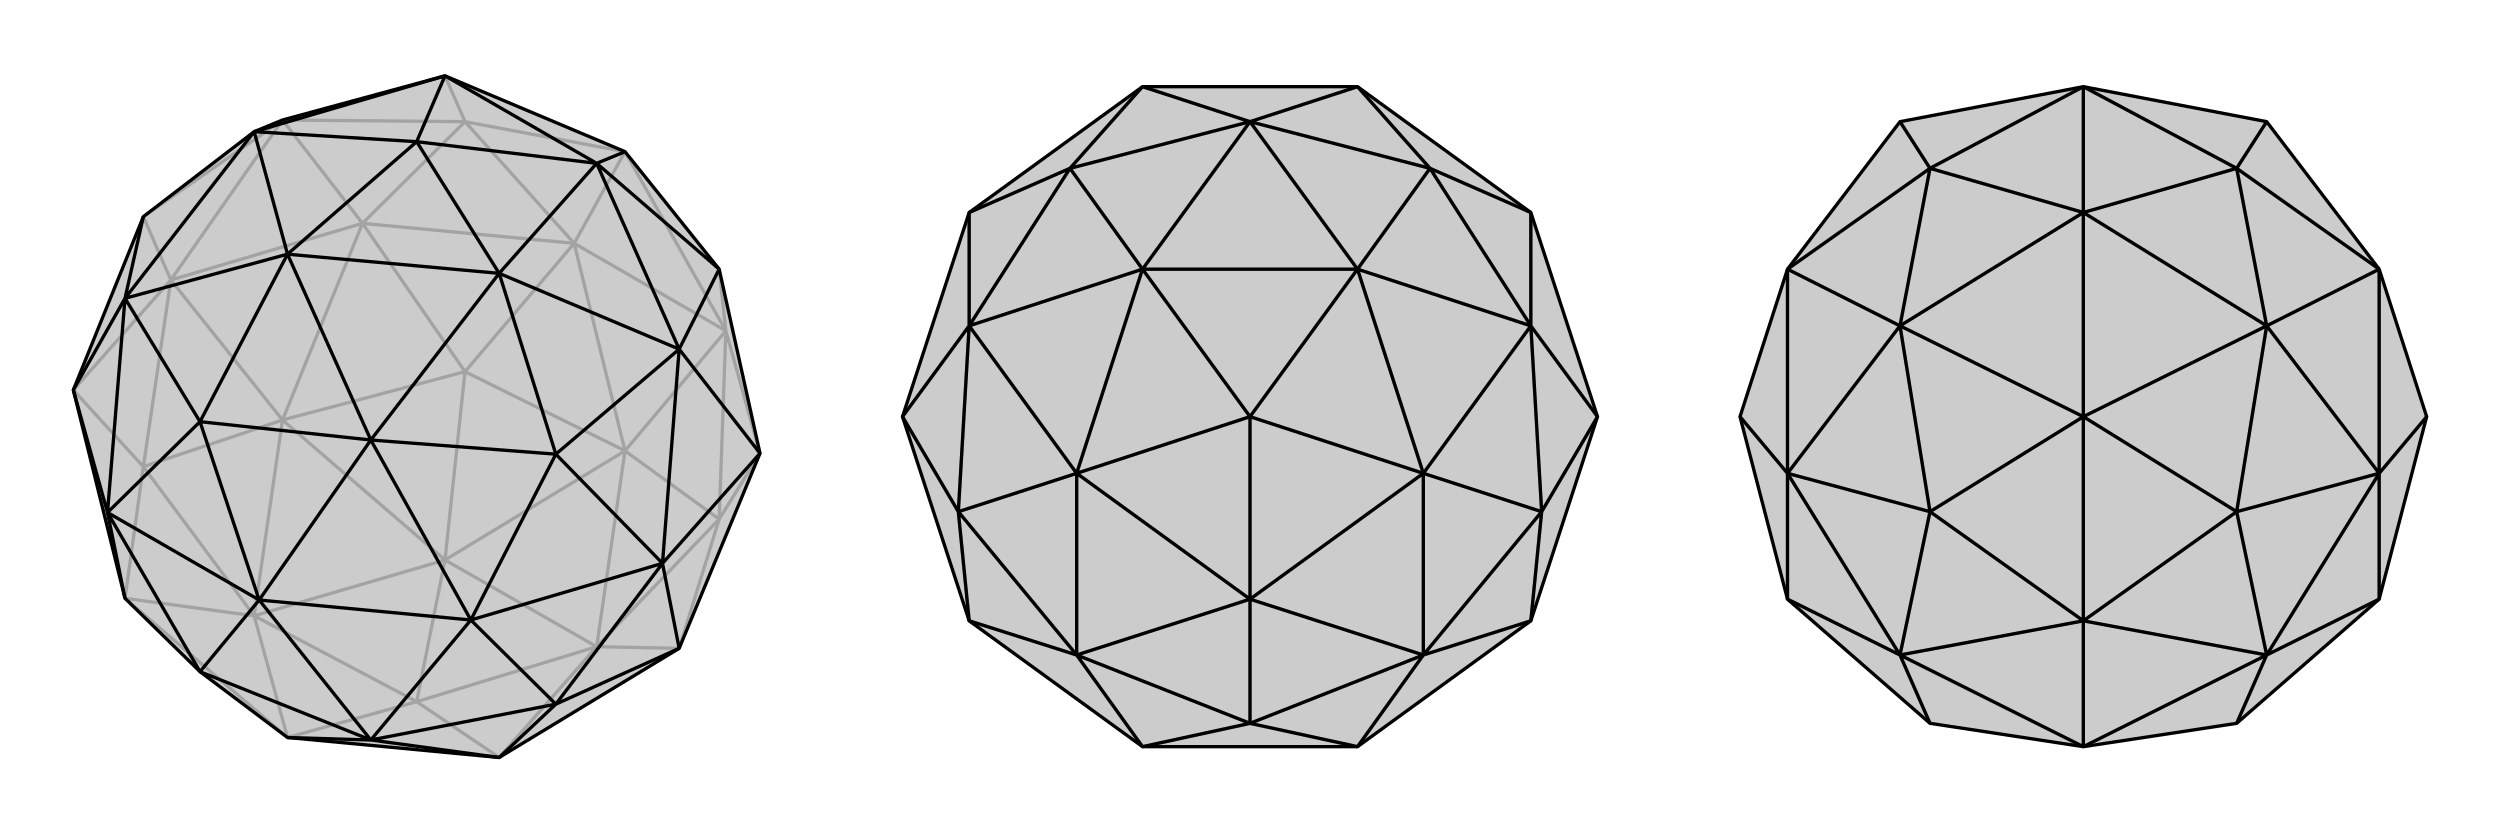 <svg xmlns="http://www.w3.org/2000/svg" viewBox="0 0 3000 1000">
    <g stroke="currentColor" stroke-width="4" fill="none" transform="translate(0 6)">
        <path fill="currentColor" stroke="none" fill-opacity=".2" d="M345,879L240,800L150,712L88,462L172,254L305,152L339,138L534,85L750,176L863,317L912,538L815,772L599,903z" />
<path stroke-opacity=".2" d="M500,836L534,666M500,836L305,733M500,836L345,879M500,836L716,770M500,836L599,903M716,770L599,903M716,770L534,666M534,666L305,733M305,733L345,879M345,879L150,712M716,770L815,772M716,770L750,535M716,770L863,617M534,666L750,535M534,666L339,498M534,666L558,440M305,733L339,498M305,733L150,712M305,733L172,554M750,535L863,617M815,772L863,617M339,498L558,440M750,535L558,440M150,712L172,554M339,498L172,554M863,617L871,391M863,617L912,538M558,440L435,262M558,440L689,286M172,554L88,462M172,554L205,330M750,535L871,391M750,535L689,286M339,498L435,262M339,498L205,330M435,262L205,330M871,391L689,286M88,462L205,330M689,286L435,262M912,538L871,391M205,330L339,138M205,330L172,254M689,286L750,176M689,286L558,140M435,262L339,138M435,262L558,140M871,391L750,176M871,391L863,317M172,254L339,138M339,138L558,140M558,140L750,176M558,140L534,85" />
<path d="M345,879L240,800L150,712L88,462L172,254L305,152L339,138L534,85L750,176L863,317L912,538L815,772L599,903z" />
<path d="M345,879L445,882M599,903L445,882M599,903L667,839M445,882L240,800M815,772L667,839M445,882L667,839M240,800L311,714M240,800L129,609M667,839L795,670M667,839L565,738M150,712L129,609M445,882L311,714M445,882L565,738M815,772L795,670M311,714L565,738M129,609L88,462M795,670L912,538M129,609L311,714M565,738L795,670M129,609L150,352M129,609L240,500M311,714L445,522M311,714L240,500M88,462L150,352M912,538L815,413M565,738L445,522M565,738L667,539M795,670L815,413M795,670L667,539M445,522L240,500M240,500L150,352M240,500L345,299M150,352L172,254M863,317L815,413M863,317L716,190M815,413L667,539M445,522L667,539M667,539L599,322M150,352L345,299M150,352L305,152M750,176L716,190M815,413L716,190M815,413L599,322M445,522L345,299M445,522L599,322M534,85L716,190M716,190L599,322M716,190L500,164M599,322L345,299M599,322L500,164M345,299L305,152M345,299L500,164M534,85L305,152M534,85L500,164M500,164L305,152" />
    </g>
    <g stroke="currentColor" stroke-width="4" fill="none" transform="translate(1000 0)">
        <path fill="currentColor" stroke="none" fill-opacity=".2" d="M163,745L83,500L163,255L371,104L629,104L837,255L917,500L837,745L629,896L371,896z" />
<path stroke-opacity=".2" d="M500,500L371,323M500,500L292,568M500,500L500,719M500,500L629,323M500,500L708,568M708,568L500,719M629,323L708,568M629,323L371,323M371,323L292,568M292,568L500,719M500,719L292,786M500,719L708,786M500,719L500,868M708,568L708,786M708,568L837,391M708,568L850,614M629,323L837,391M629,323L500,146M629,323L716,202M371,323L500,146M371,323L163,391M371,323L284,202M292,568L163,391M292,568L292,786M292,568L150,614M708,786L500,868M500,868L292,786M837,391L850,614M708,786L850,614M500,146L716,202M837,391L716,202M163,391L284,202M500,146L284,202M292,786L150,614M163,391L150,614M500,868L629,896M500,868L371,896M850,614L917,500M850,614L837,745M716,202L629,104M716,202L837,255M284,202L163,255M284,202L371,104M150,614L163,745M150,614L83,500M292,786L371,896M292,786L163,745M708,786L629,896M708,786L837,745M837,391L917,500M837,391L837,255M500,146L629,104M500,146L371,104M163,391L163,255M163,391L83,500" />
<path d="M163,745L83,500L163,255L371,104L629,104L837,255L917,500L837,745L629,896L371,896z" />
<path d="M371,896L292,786M371,896L500,868M629,896L708,786M629,896L500,868M83,500L163,391M83,500L150,614M163,745L292,786M163,745L150,614M371,104L500,146M371,104L284,202M163,255L163,391M163,255L284,202M837,255L837,391M837,255L716,202M629,104L500,146M629,104L716,202M837,745L708,786M837,745L850,614M917,500L837,391M917,500L850,614M708,786L500,868M500,868L292,786M500,868L500,719M292,786L150,614M150,614L163,391M150,614L292,568M163,391L284,202M284,202L500,146M284,202L371,323M500,146L716,202M716,202L837,391M716,202L629,323M837,391L850,614M708,786L850,614M850,614L708,568M292,786L500,719M292,786L292,568M163,391L292,568M163,391L371,323M500,146L371,323M500,146L629,323M837,391L629,323M837,391L708,568M708,786L500,719M708,786L708,568M371,323L629,323M629,323L708,568M629,323L500,500M708,568L500,719M708,568L500,500M500,719L292,568M500,719L500,500M371,323L292,568M371,323L500,500M500,500L292,568" />
    </g>
    <g stroke="currentColor" stroke-width="4" fill="none" transform="translate(2000 0)">
        <path fill="currentColor" stroke="none" fill-opacity=".2" d="M855,323L720,146L500,104L280,146L145,323L88,500L145,719L316,868L500,896L684,868L855,719L912,500z" />
<path stroke-opacity=".2" d="M912,500L855,568M855,323L855,568M855,568L855,719M855,719L720,786M855,323L720,391M855,323L684,202M855,568L720,391M855,568L720,786M855,568L684,614M684,868L720,786M720,391L684,202M720,146L684,202M720,786L684,614M720,391L684,614M684,202L500,255M684,202L500,104M684,614L500,745M684,614L500,500M720,786L500,896M720,786L500,745M720,391L500,255M720,391L500,500M500,896L500,745M500,255L500,500M500,745L500,500M500,104L500,255M500,896L280,786M500,500L280,391M500,500L316,614M500,745L280,786M500,745L316,614M500,104L316,202M500,255L280,391M500,255L316,202M316,868L280,786M280,786L316,614M316,614L280,391M316,614L145,568M280,391L316,202M316,202L280,146M316,202L145,323M280,786L145,719M280,786L145,568M280,391L145,568M280,391L145,323M145,719L145,568M145,323L145,568M88,500L145,568" />
<path d="M855,323L720,146L500,104L280,146L145,323L88,500L145,719L316,868L500,896L684,868L855,719L912,500z" />
<path d="M912,500L855,568M855,568L855,719M855,323L855,568M855,719L720,786M855,568L720,786M855,568L720,391M855,568L684,614M855,323L720,391M855,323L684,202M720,786L684,868M720,391L684,614M720,786L684,614M720,146L684,202M720,391L684,202M684,614L500,500M684,614L500,745M684,202L500,104M684,202L500,255M720,786L500,896M720,786L500,745M720,391L500,500M720,391L500,255M500,896L500,745M500,500L500,255M500,255L500,104M500,745L500,500M500,896L280,786M500,255L280,391M500,255L316,202M500,104L316,202M500,745L280,786M500,745L316,614M500,500L280,391M500,500L316,614M280,786L316,868M280,146L316,202M316,202L280,391M316,202L145,323M280,391L316,614M280,786L316,614M316,614L145,568M280,391L145,323M280,391L145,568M280,786L145,719M280,786L145,568M145,323L145,568M145,568L145,719M145,568L88,500" />
    </g>
</svg>